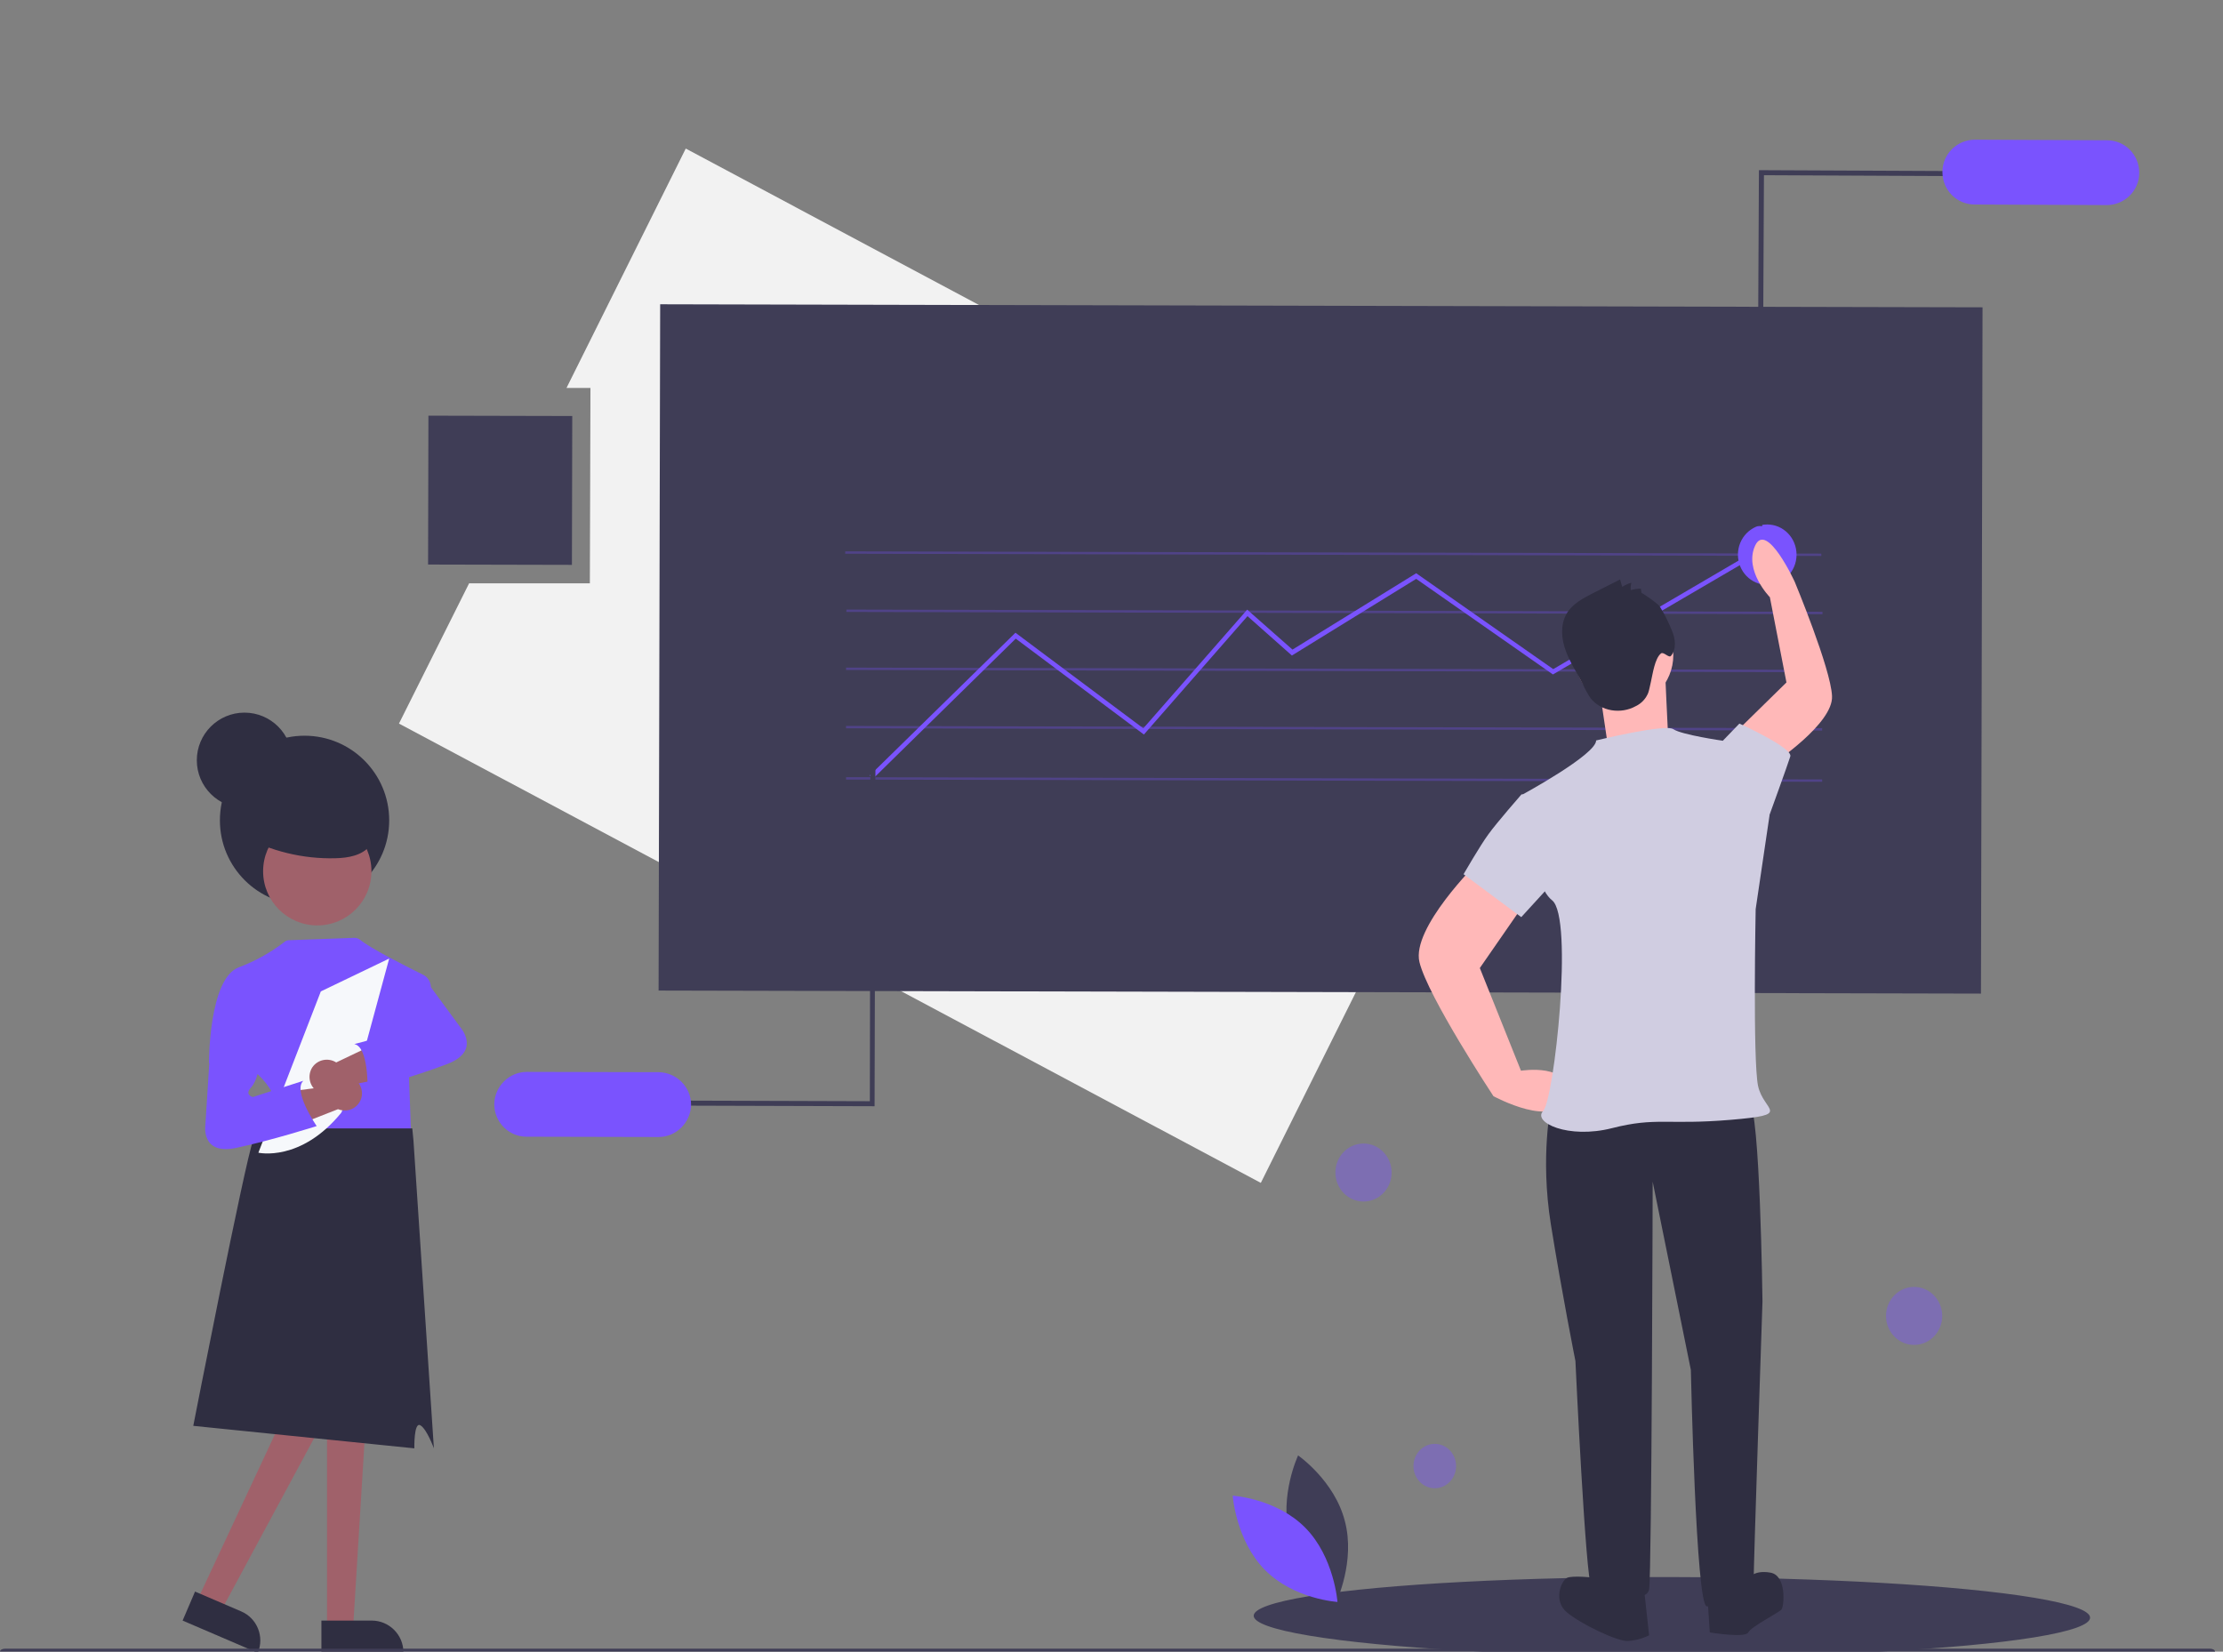 <?xml version="1.0" encoding="utf-8"?>
<!-- Generator: Adobe Illustrator 25.4.1, SVG Export Plug-In . SVG Version: 6.00 Build 0)  -->
<svg version="1.1" id="Layer_1" xmlns="http://www.w3.org/2000/svg" xmlns:xlink="http://www.w3.org/1999/xlink" x="0px" y="0px"
	 viewBox="0 0 751.1 558.1" style="enable-background:new 0 0 751.1 558.1;" xml:space="preserve">
<rect x="0" y="0" width="751.1" height="558.1" fill="#808080" stroke="none"/>
<style type="text/css">
	.st0{fill:#F2F2F2;}
	.st1{fill:#3F3D56;}
	.st2{opacity:0.3;fill:#7A53FE;enable-background:new    ;}
	.st3{fill:#7A53FE;}
	.st4{opacity:0.4;fill:#7A53FE;enable-background:new    ;}
	.st5{fill:#2F2E41;}
	.st6{fill:#FFB8B8;}
	.st7{fill:#D0CDE1;}
	.st8{fill:#A0616A;}
	.st9{fill:#F6F8FB;}
</style>
<polygon class="st0" points="231.7,50.2 191.4,131.1 199.5,131.1 199.3,197.1 158.5,197.1 134.8,244.5 426,399.7 522.8,205.5 "/>
<rect x="330.3" y="-4.1" transform="matrix(2.301846e-03 -1 1 2.301846e-03 225.861 665.024)" class="st1" width="231.9" height="446.8"/>
<rect x="450.1" y="22.2" transform="matrix(2.301846e-03 -1 1 2.301846e-03 262.346 637.156)" class="st2" width="0.8" height="329.8"/>
<rect x="450.5" y="41.9" transform="matrix(2.301846e-03 -1 1 2.301846e-03 243.036 657.18)" class="st2" width="0.8" height="329.8"/>
<rect x="450.4" y="81.2" transform="matrix(2.301846e-03 -1 1 2.301846e-03 203.62 696.309)" class="st2" width="0.8" height="329.8"/>
<rect x="450.3" y="98.5" transform="matrix(2.301846e-03 -1 1 2.301846e-03 186.33 713.489)" class="st2" width="0.8" height="329.8"/>
<rect x="450.4" y="61.5" transform="matrix(2.301846e-03 -1 1 2.301846e-03 223.328 676.644)" class="st2" width="0.8" height="329.8"/>
<ellipse transform="matrix(2.301846e-03 -1 1 2.301846e-03 17.295 1109.84)" class="st1" cx="564.8" cy="546.3" rx="13.4" ry="141.3"/>
<polygon class="st3" points="294.9,263.2 293.9,262 343.1,213.8 386.3,246.1 421.4,206 436.7,219.5 478.5,193.7 524.8,226.1 
	597.7,183.4 598.4,184.8 524.7,227.9 478.5,195.6 436.5,221.5 421.5,208.2 386.5,248.2 343.2,215.8 "/>
<path class="st1" d="M435.7,519.1c3.5,13.7,15.8,22.2,15.8,22.2s6.5-13.7,2.9-27.3c-3.5-13.7-15.8-22.2-15.8-22.2
	S432.2,505.4,435.7,519.1z"/>
<path class="st3" d="M441,516.2c9.8,9.9,10.9,25.1,10.9,25.1s-14.7-0.9-24.5-10.8s-10.9-25.1-10.9-25.1S431.2,506.3,441,516.2z"/>
<ellipse transform="matrix(2.301992e-03 -1 1 2.301992e-03 200.545 1090.329)" class="st4" cx="646.7" cy="444.7" rx="9.8" ry="9.5"/>
<ellipse transform="matrix(2.301992e-03 -1 1 2.301992e-03 -11.738 979.043)" class="st4" cx="484.8" cy="495.4" rx="7.5" ry="7.2"/>
<ellipse transform="matrix(2.301992e-03 -1 1 2.301992e-03 63.44 855.991)" class="st4" cx="460.7" cy="396.2" rx="9.8" ry="9.5"/>
<ellipse transform="matrix(2.301992e-03 -1 1 2.301992e-03 408.334 784.092)" class="st3" cx="597.1" cy="187.4" rx="10.2" ry="9.9"/>
<path class="st5" d="M532.5,372.4l-8.4,0.9c0,0-3.8,17.3-0.1,40.4s8.3,46.2,8.3,46.2s3.5,75.1,5.4,76.1s18.6,6.8,19.5,1
	s1.2-137.7,1.2-137.7l12.9,63.6c0,0,1.7,79.9,5.4,79.9s15.8-0.9,15.8-7.7c0-6.7,3-95.3,3-95.3s-0.8-65.5-4.5-67.4
	C587.5,370.6,532.5,372.4,532.5,372.4z"/>
<path class="st5" d="M539.6,533.2c0,0-8.4-1-10.2,0c-1.9,1-4.7,7.7,0,11.6c4.6,3.9,16.7,9.7,20.4,9.7c2.6-0.1,5.1-0.8,7.4-1.9
	l-1.8-16.4L539.6,533.2z"/>
<path class="st5" d="M576.8,538.1l0.9,13.5c0,0,12.1,2,13,0c0.9-1.9,10.3-6.7,11.2-7.7s1.9-11.5-3.7-12.5c-5.6-1-7.4,1.9-7.4,1.9
	L576.8,538.1z"/>
<path class="st6" d="M499.2,291.5c0,0-22.4,22.1-19.6,33.6c2.8,11.6,25,45.3,25,45.3s21.4,11.6,24.2,0.1s-14.9-8.7-14.9-8.7
	L500,327.1l16-23.1L499.2,291.5z"/>
<path class="st6" d="M599.1,258c0,0,20.4-13.5,19.9-22.8c-0.4-9.3-12.6-38.6-12.6-38.6s-9.5-20.7-13.4-12.2c-3.8,8.4,5,17.4,5,17.4
	l5.6,28.8l-15.5,15.2L599.1,258z"/>
<ellipse transform="matrix(2.301992e-03 -1 1 2.301992e-03 326.114 769.516)" class="st6" cx="548.7" cy="221.3" rx="17.3" ry="16.7"/>
<path class="st6" d="M540.3,231.9l2.7,18.3l20.5-3.8c0,0-0.9-18.3-0.9-20.2S540.3,231.9,540.3,231.9z"/>
<path class="st7" d="M539.3,250.2c0,0,23.3-5.7,26.1-3.8s16.7,3.9,16.7,3.9l15.8,25.1l-4.7,31.8c0,0-1,51,0.8,59.7
	s12.1,9.7-9.3,11.5s-25.1-1-40,2.8s-27-2-23.3-5.8s10.4-65.4,3-71.2s-10.2-35.6-10.2-35.6S539.3,255,539.3,250.2z"/>
<path class="st7" d="M579.3,253.2l2.8-2.9l5.6-5.8c0,0,18.1,8.2,17.2,11.1c-0.9,2.9-7,19.7-7,19.7l-8.4,2.9L579.3,253.2z"/>
<path class="st7" d="M525.3,270.4l-11.2-2c0,0-8.4,9.6-11.2,13.5c-2.8,3.8-8.4,13.5-8.4,13.5l19.5,14.5l14.9-16.3L525.3,270.4z"/>
<path class="st5" d="M554.6,200.3l-0.2-1.4c-1.1,0-2.3,0.2-3.4,0.5c-0.1-0.8,0-1.7,0.2-2.5c-1.1,0.3-2.1,0.8-3.1,1.4l-0.7-2.5
	l-9.3,4.7c-3.3,1.7-6.9,3.6-8.8,6.9c-2.1,3.7-1.8,8.4-0.3,12.4c1.4,4,3.9,7.6,5.8,11.4c0.7,1.6,1.6,3.2,2.6,4.7
	c3.5,4.5,10.3,5.5,15.3,2.7c1.9-0.9,3.4-2.5,4.2-4.5c0.4-1.2,0.6-2.5,0.9-3.7c0.6-2.6,1.3-7.9,3.4-9.6c0.9-0.7,2.7,1.7,3.4,0.8
	c1.9-2.3,1.5-5.8,0.3-8.5c-1.1-2.8-2.4-5.4-4-8C560.4,204,554.6,200.2,554.6,200.3z"/>
<rect x="143.8" y="141.4" transform="matrix(2.301846e-03 -1 1 2.301846e-03 2.906 334.235)" class="st1" width="50.3" height="48.6"/>
<g>
	<polygon class="st8" points="110.5,481.7 123.5,481.7 119.3,550.1 110.5,550.1 	"/>
	<path class="st5" d="M136.3,558.3L136.3,558.3L136.3,558.3h-27.7l0,0v-10.7l0,0h17C131.5,547.6,136.3,552.4,136.3,558.3z"/>
	<polygon class="st8" points="97.5,474.8 109.4,479.9 74.7,544.3 66.6,540.9 	"/>
	<path class="st5" d="M81.5,544.5c5.4,2.3,7.9,8.6,5.6,14l0,0l0,0l-25.4-10.9l0,0l4.2-9.8l0,0L81.5,544.5L81.5,544.5z"/>
	<path class="st5" d="M140,489.4c0,0-0.2-9,2-7.8s4.6,7.8,4.6,7.8l-6.9-104l-0.4-4.1l-51.3-3c0,0-1,3-2.5,7.1
		c-2.8,7.5-20.2,96.4-20.2,96.4"/>
	<path class="st3" d="M138.1,350.7c0.4,0,4.7-9.5,7.1-15.2c1-2.3,0-5-2.2-6.1c-6.2-3.1-17.8-8.9-21.4-11.9c-0.5-0.4-1.2-0.6-1.9-0.6
		l-22,0.8c-0.6,0-1.2,0.2-1.6,0.6c-4.7,3.6-9.9,6.5-15.5,8.6c-10.1,3.9-10,32.4-10,32.4l0.8,0.2l15.7,3.5l0.3,0.3
		c1.9,1.8,3.4,3.8,4.7,6.1c1.8,3.2,3.1,7.4,1.8,11.9h44.9C138.9,381.2,137.5,350.7,138.1,350.7z"/>
	<path class="st9" d="M131.5,323.9l-11.2,41.3l-5,10.8c-13.7,16.8-28,13.5-28,13.5l21.1-54.5L131.5,323.9z"/>
	<circle class="st5" cx="102.9" cy="277.2" r="28.6"/>
	<path class="st8" d="M121,373.1c0.3-0.4,0.6-0.8,0.8-1.3c1.3-2.9,0-6.4-3-7.7c-2.9-1.3-6.4,0-7.7,3l-17.3,2.2l5.1,11.5l15.3-6
		C116.7,375.8,119.4,375.1,121,373.1L121,373.1z"/>
	<circle class="st8" cx="107.2" cy="294.4" r="18.3"/>
	<path class="st5" d="M86.7,285.9c-0.3-0.8-0.5-1.5-0.7-2.3c-1.9-9,3.8-17.9,12.8-19.8c4.4-1,9.1-0.1,13.4,1.3
		c4.6,1.5,9.1,3.6,12.1,7.4s3.7,9.6,0.7,13.3c-2.7,3.3-7.4,4.1-11.6,4.2c-11.1,0.3-22-2.4-31.8-7.7"/>
	<circle class="st5" cx="82.6" cy="256.9" r="16.1"/>
	<path class="st3" d="M87.5,360.4c0,0-0.4,4.5-2.7,7.1c-2.3,2.5,0.6,3.2,0.6,3.2l17.1-5.5c-3.7,3.4,4.5,15.3,4.5,15.3
		s-15.4,4.9-27.3,7.4c-12,2.5-10.3-7.9-10.3-7.9l1.3-20.5l6.2-7.6L87.5,360.4z"/>
	<path class="st8" d="M108.6,369.5c-0.5-0.2-0.9-0.4-1.4-0.7c-2.7-1.8-3.4-5.4-1.7-8.1c1.8-2.7,5.4-3.4,8.1-1.7l15.7-7.5l2,12.5
		l-16.1,3.3C113.8,369.4,111.1,370.3,108.6,369.5L108.6,369.5z"/>
	<path class="st3" d="M134.1,327.6l9.3,3l12.2,16.6c0,0,7,7.9-4.4,12.3s-27,8.6-27,8.6s0.4-14.4-4.5-15.3l17.4-4.6
		c0,0,2.1-2.1-1.2-3s-6.1-4.5-6.1-4.5L134.1,327.6z"/>
</g>
<g>
	<g>
		<polygon class="st1" points="595.4,177.8 593.7,177.7 594.3,57.5 660.4,57.8 660.4,59.5 596,59.2 		"/>
	</g>
	<path class="st3" d="M711.9,47.4l-44.6-0.2c-6,0-11,4.8-11,10.9s4.8,11,10.9,11l44.6,0.2c6,0,11-4.8,11-10.9S718,47.4,711.9,47.4z"
		/>
</g>
<g>
	<g>
		<polygon class="st1" points="294.1,253.5 295.8,253.5 295.5,373.8 229.4,373.6 229.4,371.9 293.9,372.1 		"/>
	</g>
	<path class="st3" d="M177.9,384.1l44.6,0.1c6,0,10.9-4.9,11-10.9c0-6-4.9-10.9-10.9-11l-44.6-0.1c-6,0-10.9,4.9-11,10.9
		C167,379.2,171.9,384.1,177.9,384.1z"/>
</g>
<path class="st1" d="M746.7,559.1H1.7c-0.9,0-1.7-0.4-1.7-1s0.8-1,1.7-1h745c0.9,0,1.7,0.4,1.7,1S747.6,559.1,746.7,559.1z"/>
</svg>

